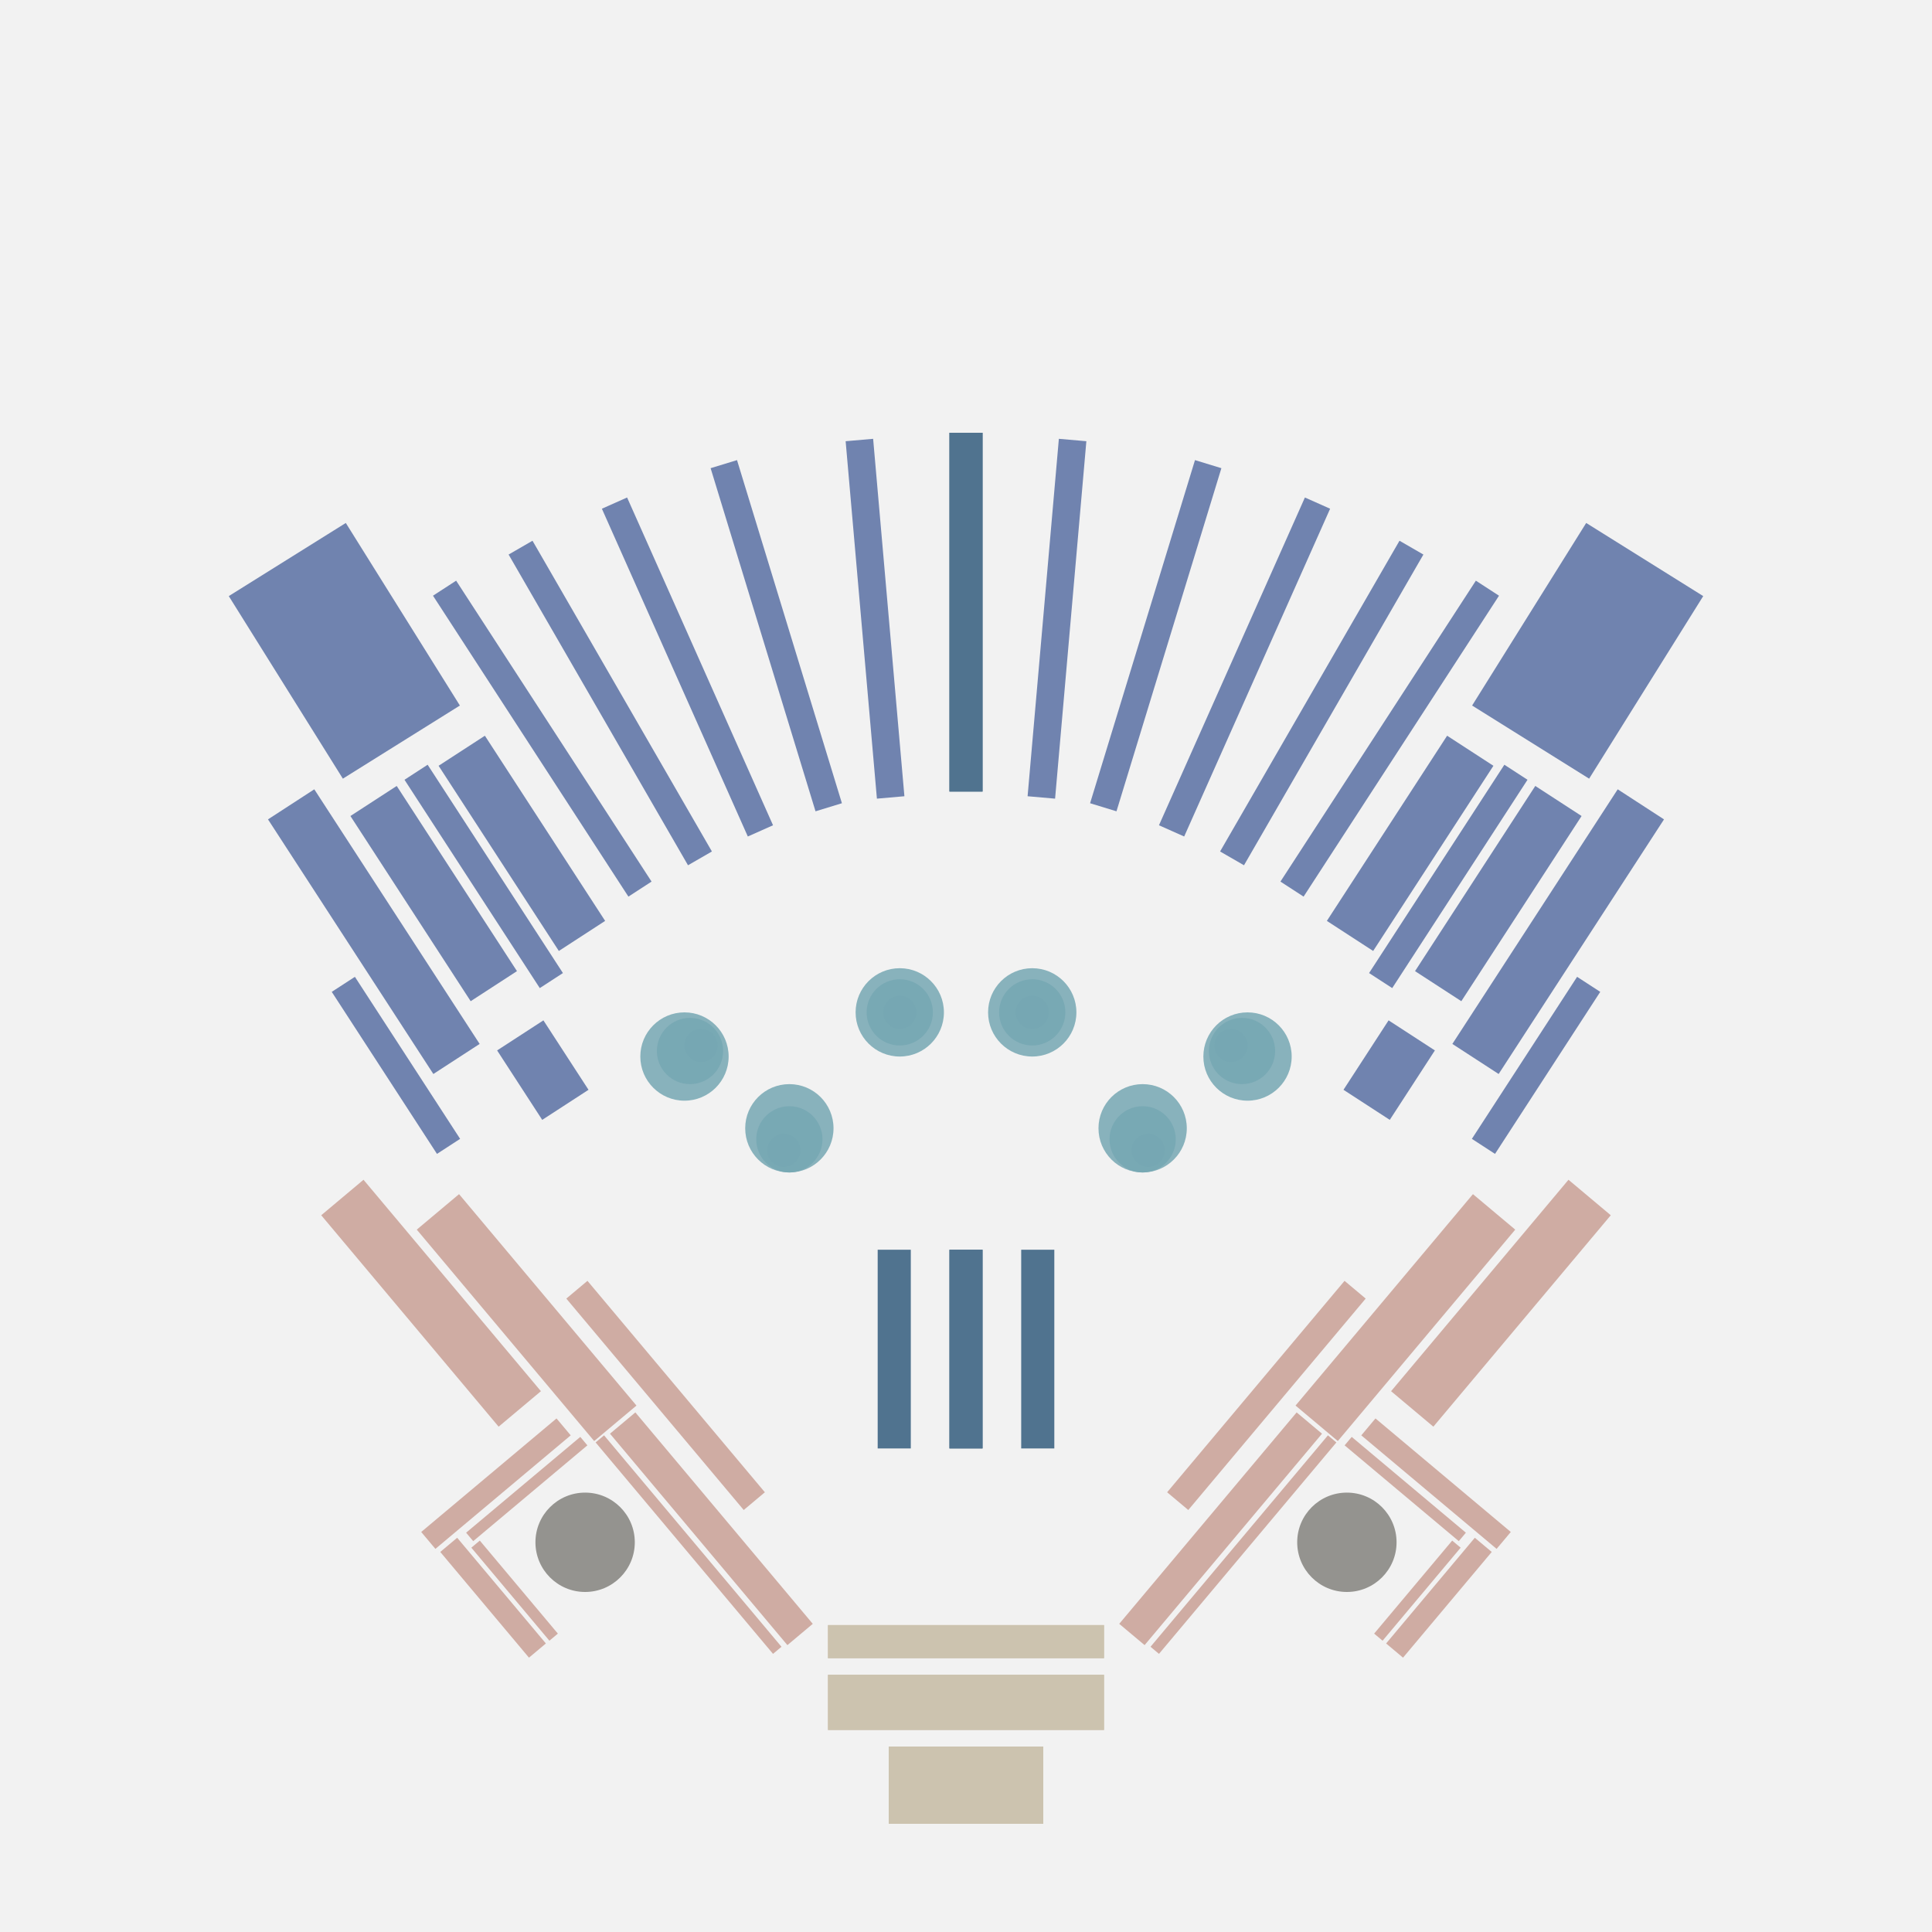 <svg xmlns='http://www.w3.org/2000/svg' preserveAspectRatio='xMinYMin meet' viewBox='0 0 350 350'> <filter id='neon' y='-2' x='-1' width='350' height='350'><feDropShadow flood-color='#8A795D' dx='0' dy='6' flood-opacity='0.65' stdDeviation='2.5' result='shadow'/><feOffset in='StrokePaint' dx='0' dy='2.4' result='offStrPnt'/><feFlood flood-color='#4A4132' flood-opacity='2' result='flood1' /><feOffset in='SourceGraphic' dx='0' dy='2' result='offFlood'/><feOffset in='SourceGraphic' dx='0' dy='9' result='offShadow'/><feComposite in='flood1' in2='offFlood' operator='in'  result='cmpFlood' /><feComposite in='shadow' in2='offShadow' operator='in' result='cmpSha' /><feGaussianBlur in='offStrPnt' stdDeviation='1' result='bStrokeP'/><feGaussianBlur in='cmpFlood' stdDeviation='0.6' result='bFlood'/><feGaussianBlur in='cmpSha' stdDeviation='0.6' result='bShadow'/><feMerge><feMergeNode in='bStrokeP'/><feMergeNode in='bshadow'/><feMergeNode in='bFlood'/><feMergeNode in='SourceGraphic'/></feMerge></filter>  <rect width='100%'  height='100%' fill='#F2F2F2'/> <g filter='url(#neon)' ><rect x='150' y= '290' width='50 ' height=  '10 '  fill= '#CCC3AF' /><rect x='150' y= '281' width='50 ' height=  '6  '  fill= '#CCC3AF' /><rect x='161' y= '303' width='28 ' height=  '14 '  fill= '#CCC3AF' /><rect x='90 ' y= '200' width='10 ' height=  '50 '  fill= '#CFACA3' transform = '  translate( -122   , 114 ) rotate ( -40)'  /><rect x='89 ' y= '239' width='4  ' height=  '32 '  fill= '#CFACA3' transform = '  translate( -47 , 489 ) rotate ( -130  )'  /><rect x='94 ' y= '243' width='2  ' height=  '27 '  fill= '#CFACA3' transform = '  translate( -40 , 494 ) rotate ( -130  )'  /><rect x='88 ' y= '264' width='4  ' height=  '25 '  fill= '#CFACA3' transform = '  translate( 336 , 430 ) rotate ( 140)'  /><rect x='93 ' y= '264' width='2  ' height=  '22 '  fill= '#CFACA3' transform = '  translate( 342 , 425 ) rotate ( 140)'  /><rect x='126' y= '238' width='6  ' height=  '50 '  fill= '#CFACA3' transform = '  translate( -139   , 145 ) rotate ( -40)'  /><rect x='118' y= '215' width='5  ' height=  '50 '  fill= '#CFACA3' transform = '  translate( -126   , 133 ) rotate ( -40)'  /><rect x='73 ' y= '198' width='10 ' height=  '50 '  fill= '#CFACA3' transform = '  translate( -125   , 102 ) rotate ( -40)'  /><rect x='124' y= '241' width='2  ' height=  '50 '  fill= '#CFACA3' transform = '  translate( -142   , 143 ) rotate ( -40)'  /><circle cx='106' cy='266' r ='9  '  fill= '#94938F' /><rect x='150' y= '290' width='50 ' height=  '10 '  fill= '#CCC3AF' transform= 'scale(-1,1) translate(-350,0)'/><rect x='150' y= '281' width='50 ' height=  '6  '  fill= '#CCC3AF' transform= 'scale(-1,1) translate(-350,0)'/><rect x='161' y= '303' width='28 ' height=  '14 '  fill= '#CCC3AF' transform= 'scale(-1,1) translate(-350,0)'/><rect x='90 ' y= '200' width='10 ' height=  '50 '  fill= '#CFACA3' transform = ' scale(-1,1)  translate(-350,0) translate( -122   , 114 ) rotate ( -40)'  /><rect x='89 ' y= '239' width='4  ' height=  '32 '  fill= '#CFACA3' transform = ' scale(-1,1)  translate(-350,0) translate( -47 , 489 ) rotate ( -130  )'  /><rect x='94 ' y= '243' width='2  ' height=  '27 '  fill= '#CFACA3' transform = ' scale(-1,1)  translate(-350,0) translate( -40 , 494 ) rotate ( -130  )'  /><rect x='88 ' y= '264' width='4  ' height=  '25 '  fill= '#CFACA3' transform = ' scale(-1,1)  translate(-350,0) translate( 336 , 430 ) rotate ( 140)'  /><rect x='93 ' y= '264' width='2  ' height=  '22 '  fill= '#CFACA3' transform = ' scale(-1,1)  translate(-350,0) translate( 342 , 425 ) rotate ( 140)'  /><rect x='126' y= '238' width='6  ' height=  '50 '  fill= '#CFACA3' transform = ' scale(-1,1)  translate(-350,0) translate( -139   , 145 ) rotate ( -40)'  /><rect x='118' y= '215' width='5  ' height=  '50 '  fill= '#CFACA3' transform = ' scale(-1,1)  translate(-350,0) translate( -126   , 133 ) rotate ( -40)'  /><rect x='73 ' y= '198' width='10 ' height=  '50 '  fill= '#CFACA3' transform = ' scale(-1,1)  translate(-350,0) translate( -125   , 102 ) rotate ( -40)'  /><rect x='124' y= '241' width='2  ' height=  '50 '  fill= '#CFACA3' transform = ' scale(-1,1)  translate(-350,0) translate( -142   , 143 ) rotate ( -40)'  /><circle cx='106' cy='266' r ='9  '  fill= '#94938F' transform= 'scale(-1,1) translate(-350,0)'/><rect x='172' y= '65 ' width='6  ' height=  '65 '  fill= '#50738F' /><rect x='156' y= '66 ' width='5  ' height=  '65 '  fill= '#7083AF' transform = '  translate( 325 , 183 ) rotate ( 175)'  /><rect x='137' y= '70 ' width='5  ' height=  '65 '  fill= '#7083AF' transform = '  translate( 304 , 159 ) rotate ( 163)'  /><rect x='122' y= '75 ' width='5  ' height=  '65 '  fill= '#7083AF' transform = '  translate( 282 , 155 ) rotate ( 156)'  /><rect x='108' y= '81 ' width='5  ' height=  '65 '  fill= '#7083AF' transform = '  translate( 263 , 157 ) rotate ( 150)'  /><rect x='85 ' y= '123' width='5  ' height=  '45 '  fill= '#7083AF' transform = '  translate( -65 , 71  ) rotate ( -33)'  /><rect x='89 ' y= '119' width='10 ' height=  '40 '  fill= '#7083AF' transform = '  translate( -60 , 74  ) rotate ( -33)'  /><rect x='94 ' y= '173' width='10 ' height=  '15 '  fill= '#7083AF' transform = '  translate( -83 , 83  ) rotate ( -33)'  /><rect x='73 ' y= '129' width='10 ' height=  '40 '  fill= '#7083AF' transform = '  translate( -68 , 66  ) rotate ( -33)'  /><rect x='69 ' y= '162' width='5  ' height=  '35 '  fill= '#7083AF' transform = '  translate( -86 , 68  ) rotate ( -33)'  /><rect x='63 ' y= '128' width='10 ' height=  '55 '  fill= '#7083AF' transform = '  translate( -74 , 62  ) rotate ( -33)'  /><rect x='96 ' y= '88 ' width='5  ' height=  '65 '  fill= '#7083AF' transform = '  translate( -50 , 73  ) rotate ( -33)'  /><rect x='50 ' y= '85 ' width='25 ' height=  '39 '  fill= '#7083AF' transform = '  translate( -46 , 49  ) rotate ( -32)'  /><rect x='172' y= '65 ' width='6  ' height=  '65 '  fill= '#50738F' transform= 'scale(-1,1) translate(-350,0)'/><rect x='156' y= '66 ' width='5  ' height=  '65 '  fill= '#7083AF' transform = ' scale(-1,1)  translate(-350,0) translate( 325 , 183 ) rotate ( 175)'  /><rect x='137' y= '70 ' width='5  ' height=  '65 '  fill= '#7083AF' transform = ' scale(-1,1)  translate(-350,0) translate( 304 , 159 ) rotate ( 163)'  /><rect x='122' y= '75 ' width='5  ' height=  '65 '  fill= '#7083AF' transform = ' scale(-1,1)  translate(-350,0) translate( 282 , 155 ) rotate ( 156)'  /><rect x='108' y= '81 ' width='5  ' height=  '65 '  fill= '#7083AF' transform = ' scale(-1,1)  translate(-350,0) translate( 263 , 157 ) rotate ( 150)'  /><rect x='85 ' y= '123' width='5  ' height=  '45 '  fill= '#7083AF' transform = ' scale(-1,1)  translate(-350,0) translate( -65 , 71  ) rotate ( -33)'  /><rect x='89 ' y= '119' width='10 ' height=  '40 '  fill= '#7083AF' transform = ' scale(-1,1)  translate(-350,0) translate( -60 , 74  ) rotate ( -33)'  /><rect x='94 ' y= '173' width='10 ' height=  '15 '  fill= '#7083AF' transform = ' scale(-1,1)  translate(-350,0) translate( -83 , 83  ) rotate ( -33)'  /><rect x='73 ' y= '129' width='10 ' height=  '40 '  fill= '#7083AF' transform = ' scale(-1,1)  translate(-350,0) translate( -68 , 66  ) rotate ( -33)'  /><rect x='69 ' y= '162' width='5  ' height=  '35 '  fill= '#7083AF' transform = ' scale(-1,1)  translate(-350,0) translate( -86 , 68  ) rotate ( -33)'  /><rect x='63 ' y= '128' width='10 ' height=  '55 '  fill= '#7083AF' transform = ' scale(-1,1)  translate(-350,0) translate( -74 , 62  ) rotate ( -33)'  /><rect x='96 ' y= '88 ' width='5  ' height=  '65 '  fill= '#7083AF' transform = ' scale(-1,1)  translate(-350,0) translate( -50 , 73  ) rotate ( -33)'  /><rect x='50 ' y= '85 ' width='25 ' height=  '39 '  fill= '#7083AF' transform = ' scale(-1,1)  translate(-350,0) translate( -46 , 49  ) rotate ( -32)'  /><rect x='172' y= '213' width='6  ' height=  '36 '  fill= '#50738F' /><rect x='159' y= '213' width='6  ' height=  '36 '  fill= '#50738F' /><rect x='172' y= '213' width='6  ' height=  '36 '  fill= '#50738F' transform= 'scale(-1,1) translate(-350,0)'/><rect x='159' y= '213' width='6  ' height=  '36 '  fill= '#50738F' transform= 'scale(-1,1) translate(-350,0)'/></g><g fill-opacity='0.85'><circle cx='163' cy='170' r ='8  '  fill= '#76A7B3' filter='url(#neon)'  /><circle cx='163' cy='170' r ='6  '  fill= '#76A7B3' filter='url(#neon)'  /><circle cx='163' cy='170' r ='3  '  fill= '#76A7B3' filter='url(#neon)'  /><circle cx='124' cy='178' r ='8  '  fill= '#76A7B3' filter='url(#neon)'  /><circle cx='125' cy='177' r ='6  '  fill= '#76A7B3' filter='url(#neon)'  /><circle cx='127' cy='176' r ='3  '  fill= '#76A7B3' filter='url(#neon)'  /><circle cx='143' cy='191' r ='8  '  fill= '#76A7B3' filter='url(#neon)'  /><circle cx='143' cy='193' r ='6  '  fill= '#76A7B3' filter='url(#neon)'  /><circle cx='142' cy='195' r ='3  '  fill= '#76A7B3' filter='url(#neon)'  /><circle cx='163' cy='170' r ='8  '  fill= '#76A7B3' filter='url(#neon)'  transform= 'scale(-1,1) translate(-350,0)'/><circle cx='163' cy='170' r ='6  '  fill= '#76A7B3' filter='url(#neon)'  transform= 'scale(-1,1) translate(-350,0)'/><circle cx='163' cy='170' r ='3  '  fill= '#76A7B3' filter='url(#neon)'  transform= 'scale(-1,1) translate(-350,0)'/><circle cx='124' cy='178' r ='8  '  fill= '#76A7B3' filter='url(#neon)'  transform= 'scale(-1,1) translate(-350,0)'/><circle cx='125' cy='177' r ='6  '  fill= '#76A7B3' filter='url(#neon)'  transform= 'scale(-1,1) translate(-350,0)'/><circle cx='127' cy='176' r ='3  '  fill= '#76A7B3' filter='url(#neon)'  transform= 'scale(-1,1) translate(-350,0)'/><circle cx='143' cy='191' r ='8  '  fill= '#76A7B3' filter='url(#neon)'  transform= 'scale(-1,1) translate(-350,0)'/><circle cx='143' cy='193' r ='6  '  fill= '#76A7B3' filter='url(#neon)'  transform= 'scale(-1,1) translate(-350,0)'/><circle cx='142' cy='195' r ='3  '  fill= '#76A7B3' filter='url(#neon)'  transform= 'scale(-1,1) translate(-350,0)'/></g></svg>